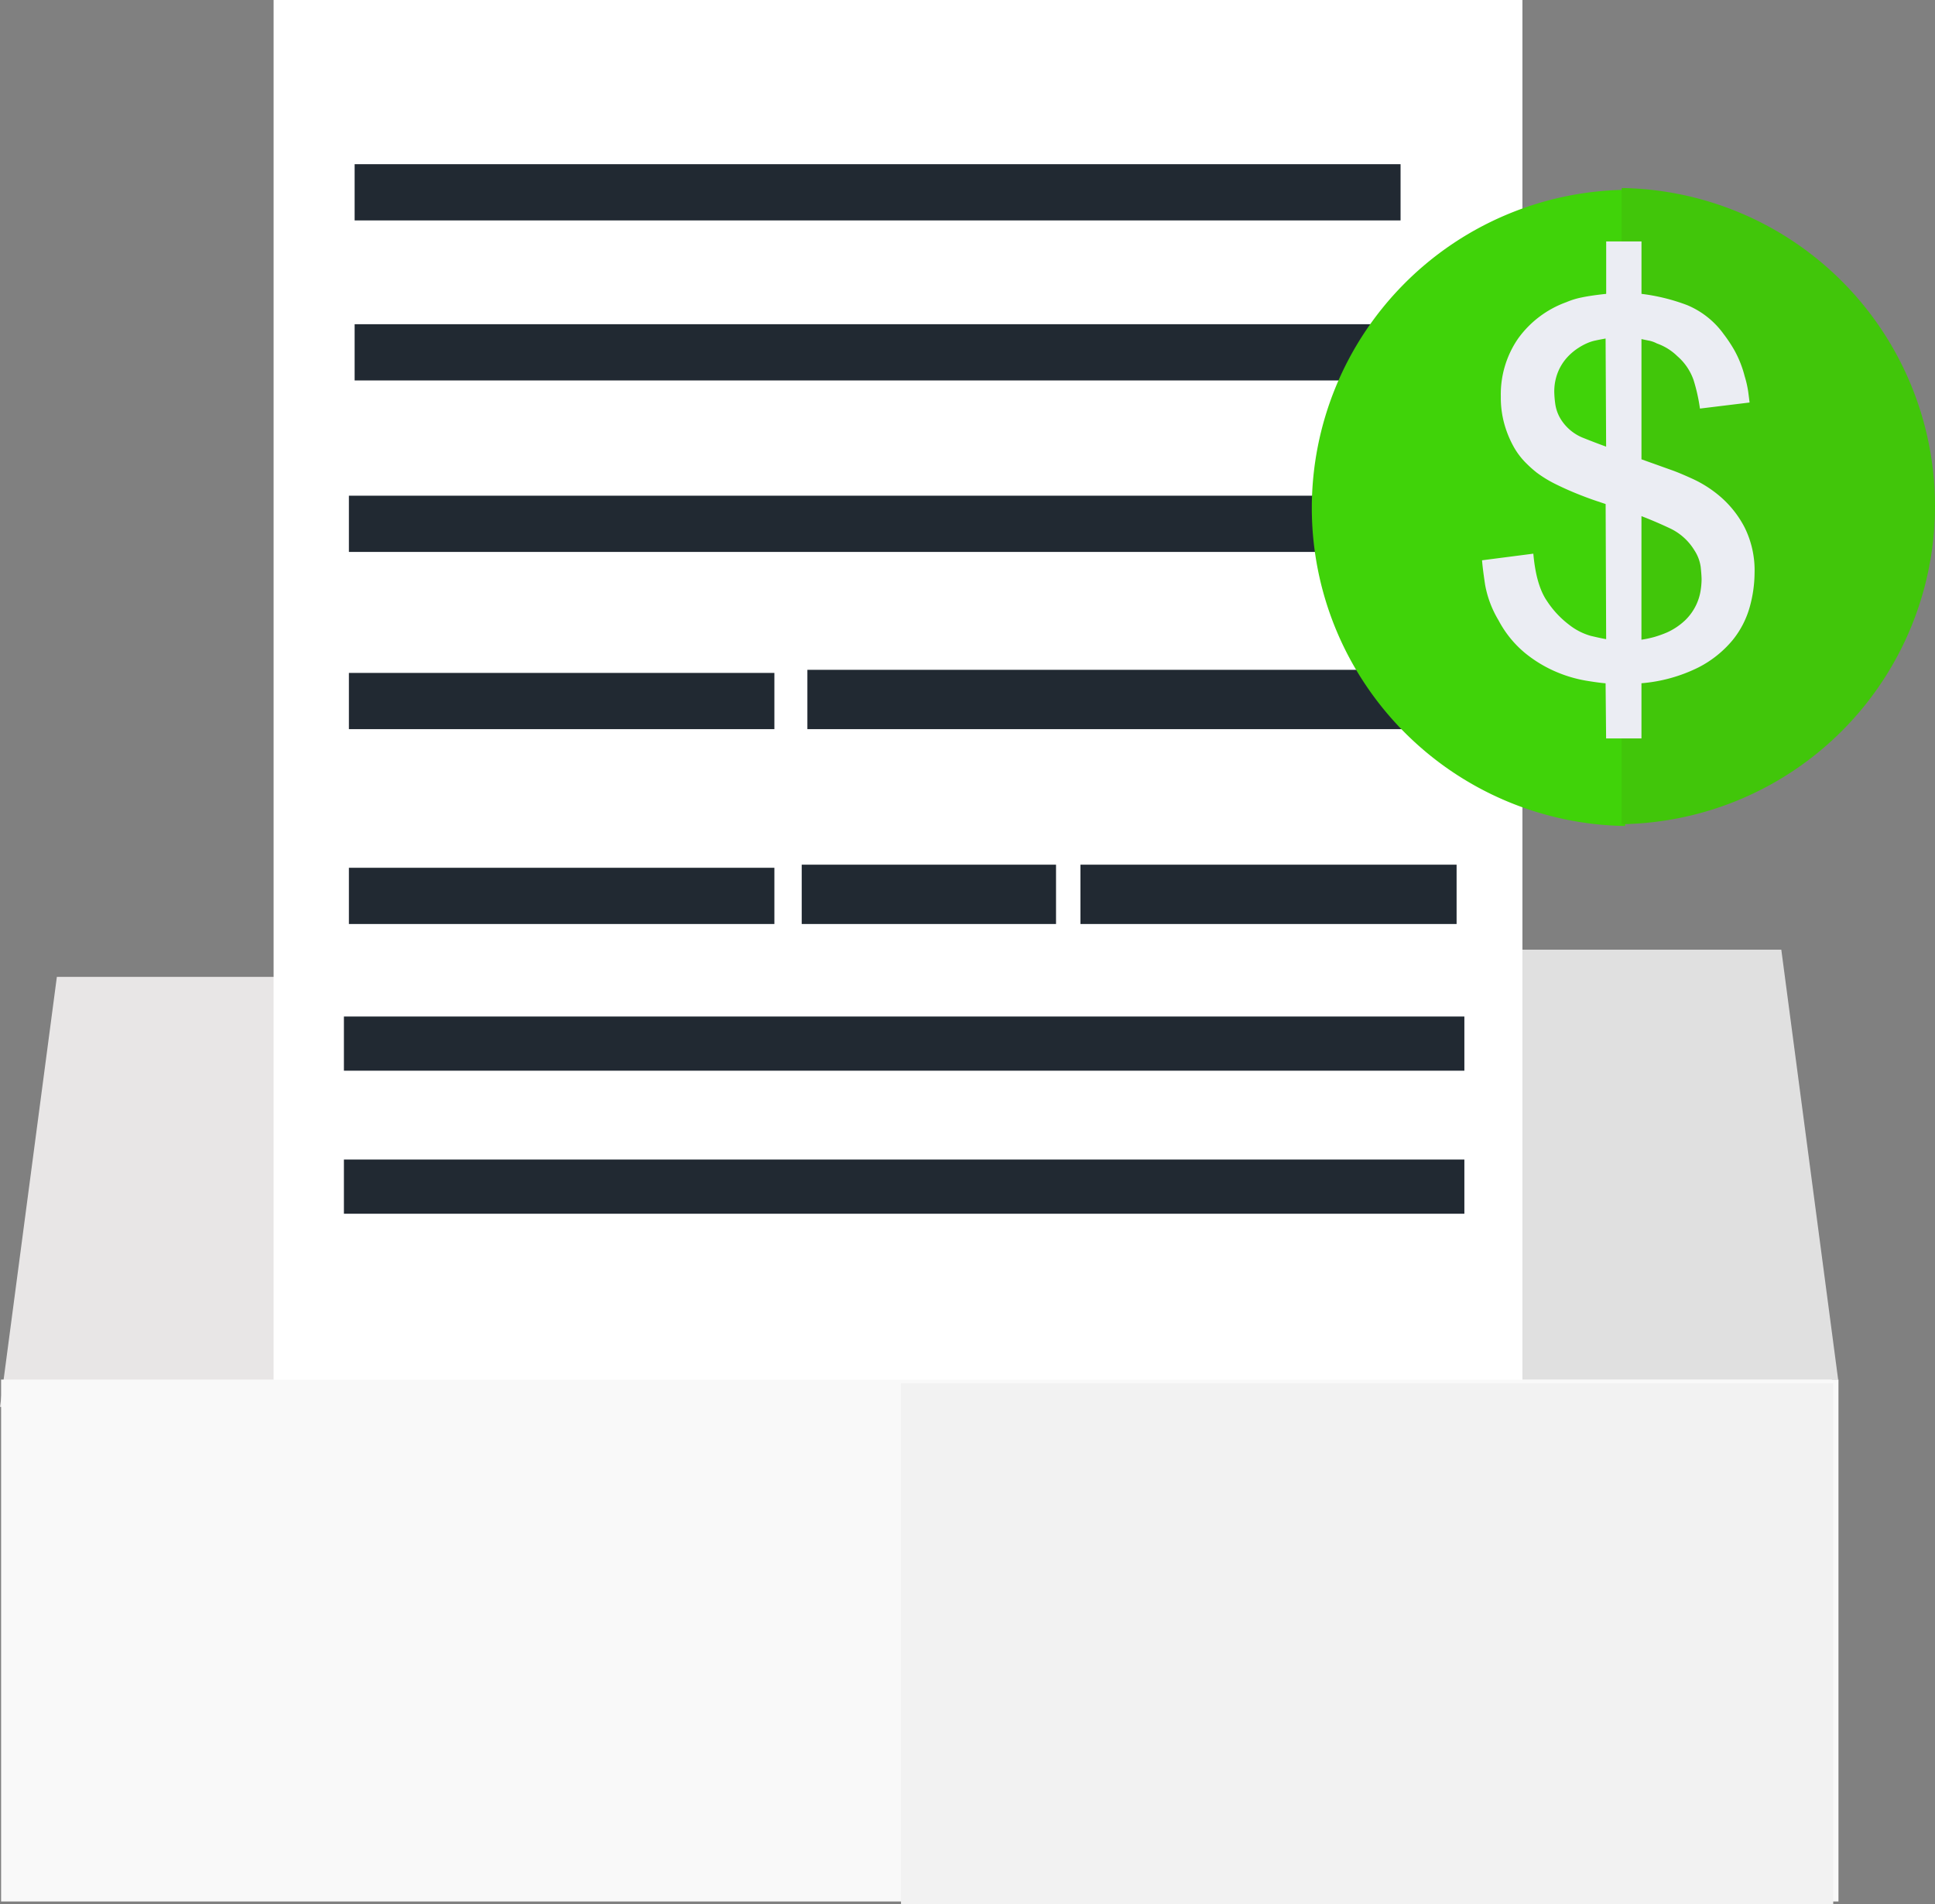 <svg xmlns="http://www.w3.org/2000/svg" width="369.758" height="363.872" viewBox="0 0 369.758 363.872"><rect x="0" y="0" width="369.758" height="363.872" fill="#808080" stroke="none"/><defs><style>.a{fill:#e8e6e6;}.b{fill:#e0e0e0;}.c{fill:#fff;}.d{fill:#f9f9f9;}.e{fill:#f2f2f2;}.f{fill:#212932;}.g{fill:#40d309;}.h{fill:#41c60a;}.i{fill:#ebedf3;}</style></defs><g transform="translate(346.734 -1341.194)"><path class="a" d="M4.007,1595.168h-350.74l10.866-82.182H-6.859Z" transform="translate(0 14.877)"/><path class="b" d="M-7.645,1590.389H-206.261l10.866-82.182H-18.511Z" transform="translate(12.165 14.463)"/><rect class="c" width="238.634" height="337.139" transform="translate(-294.45 1341.194)"/><rect class="d" width="351.102" height="99.732" transform="translate(-346.524 1604.82)"/><rect class="e" width="178.135" height="99.559" transform="translate(-174.561 1605.507)"/><rect class="f" width="199.866" height="10.745" transform="translate(-278.968 1372.571)"/><rect class="f" width="199.866" height="10.745" transform="translate(-278.968 1403.15)"/><rect class="f" width="199.866" height="10.745" transform="translate(-280.063 1435.919)"/><rect class="f" width="214.107" height="10.353" transform="translate(-281.016 1535.444)"/><rect class="f" width="214.107" height="10.353" transform="translate(-281.016 1562.778)"/><rect class="f" width="81.306" height="10.745" transform="translate(-280.063 1469.784)"/><rect class="f" width="114.088" height="11.337" transform="translate(-192.45 1469.192)"/><rect class="f" width="81.306" height="10.745" transform="translate(-280.063 1507.02)"/><rect class="f" width="48.598" height="11.337" transform="translate(-193.536 1506.428)"/><rect class="f" width="71.881" height="11.337" transform="translate(-140.275 1506.428)"/><path class="g" d="M-56.162,1374.576a60.8,60.8,0,0,0-59.876,60.784,60.8,60.8,0,0,0,59.876,60.784Z" transform="translate(19.978 2.891)"/><path class="h" d="M-61.548,1495.827a60.8,60.8,0,0,0,59.875-60.785,60.8,60.8,0,0,0-59.875-60.784Z" transform="translate(24.697 2.863)"/><g transform="translate(-63.539 1387.331)"><path class="i" d="M-62.392,1478.631l-.1-10.541c-.915-.068-2.216-.248-3.9-.53a25.445,25.445,0,0,1-5.48-1.63,24.835,24.835,0,0,1-5.9-3.531,20.506,20.506,0,0,1-5.166-6.324,20.065,20.065,0,0,1-2.584-6.854q-.474-3.16-.578-4.636l9.8-1.265q.528,6.006,2.583,9.01a18.187,18.187,0,0,0,4.269,4.587,11.931,11.931,0,0,0,4.111,2.107c1.194.281,2.179.5,2.952.632l-.1-25.822q-.318-.109-1.742-.583c-.949-.316-2.092-.735-3.425-1.265s-2.724-1.139-4.164-1.844a23.4,23.4,0,0,1-3.848-2.32,23.118,23.118,0,0,1-2.16-1.946,14.074,14.074,0,0,1-2.213-2.953,19.97,19.97,0,0,1-1.74-4.164,18.766,18.766,0,0,1-.737-5.483,18.782,18.782,0,0,1,3.266-11.012,19.49,19.49,0,0,1,9.277-7.011,14.439,14.439,0,0,1,2.9-.894q1.741-.373,4.692-.687v-10.016h6.745v10.016a37.29,37.29,0,0,1,8.749,2.16,16.358,16.358,0,0,1,6.96,5.536,27.987,27.987,0,0,1,2,3,20.771,20.771,0,0,1,2,5.01,19.954,19.954,0,0,1,.686,3q.158,1.211.263,2.057l-9.486,1.158a33.775,33.775,0,0,0-1.212-5.429,10.651,10.651,0,0,0-3.111-4.588,10.573,10.573,0,0,0-3.9-2.423,5.677,5.677,0,0,0-1.423-.525c-.387-.068-.9-.175-1.53-.316v22.976q1.478.531,2.953,1.055c.982.355,1.966.705,2.95,1.056s2.355.929,4.111,1.736a22.686,22.686,0,0,1,5.22,3.429,19.83,19.83,0,0,1,4.478,5.74,18.466,18.466,0,0,1,1.9,8.8,24.729,24.729,0,0,1-.9,6.324,17.532,17.532,0,0,1-3.266,6.378,20.769,20.769,0,0,1-6.589,5.268,29.929,29.929,0,0,1-10.858,3.007v10.541Zm-.1-76.424c-.776.141-1.408.263-1.9.37a7.934,7.934,0,0,0-1.265.37,11.219,11.219,0,0,0-1.948,1,10.893,10.893,0,0,0-2.162,1.791,9.506,9.506,0,0,0-1.791,2.792,9.932,9.932,0,0,0-.739,4.009,19.359,19.359,0,0,0,.211,2.316,7.566,7.566,0,0,0,1.37,3.27,8.908,8.908,0,0,0,3.794,3.007c1.476.593,2.986,1.177,4.533,1.736Zm6.849,57.554a20.87,20.87,0,0,0,2.479-.525,21.724,21.724,0,0,0,2.372-.847,12.558,12.558,0,0,0,3.531-2.369,10.162,10.162,0,0,0,2-2.744,9.949,9.949,0,0,0,.9-2.739,14.561,14.561,0,0,0,.212-2.267q0-.737-.159-2.321a7.654,7.654,0,0,0-1.21-3.264,10.881,10.881,0,0,0-4.585-4.164q-2.794-1.32-5.536-2.374Z" transform="translate(86.109 -1383.654)"/></g></g></svg>